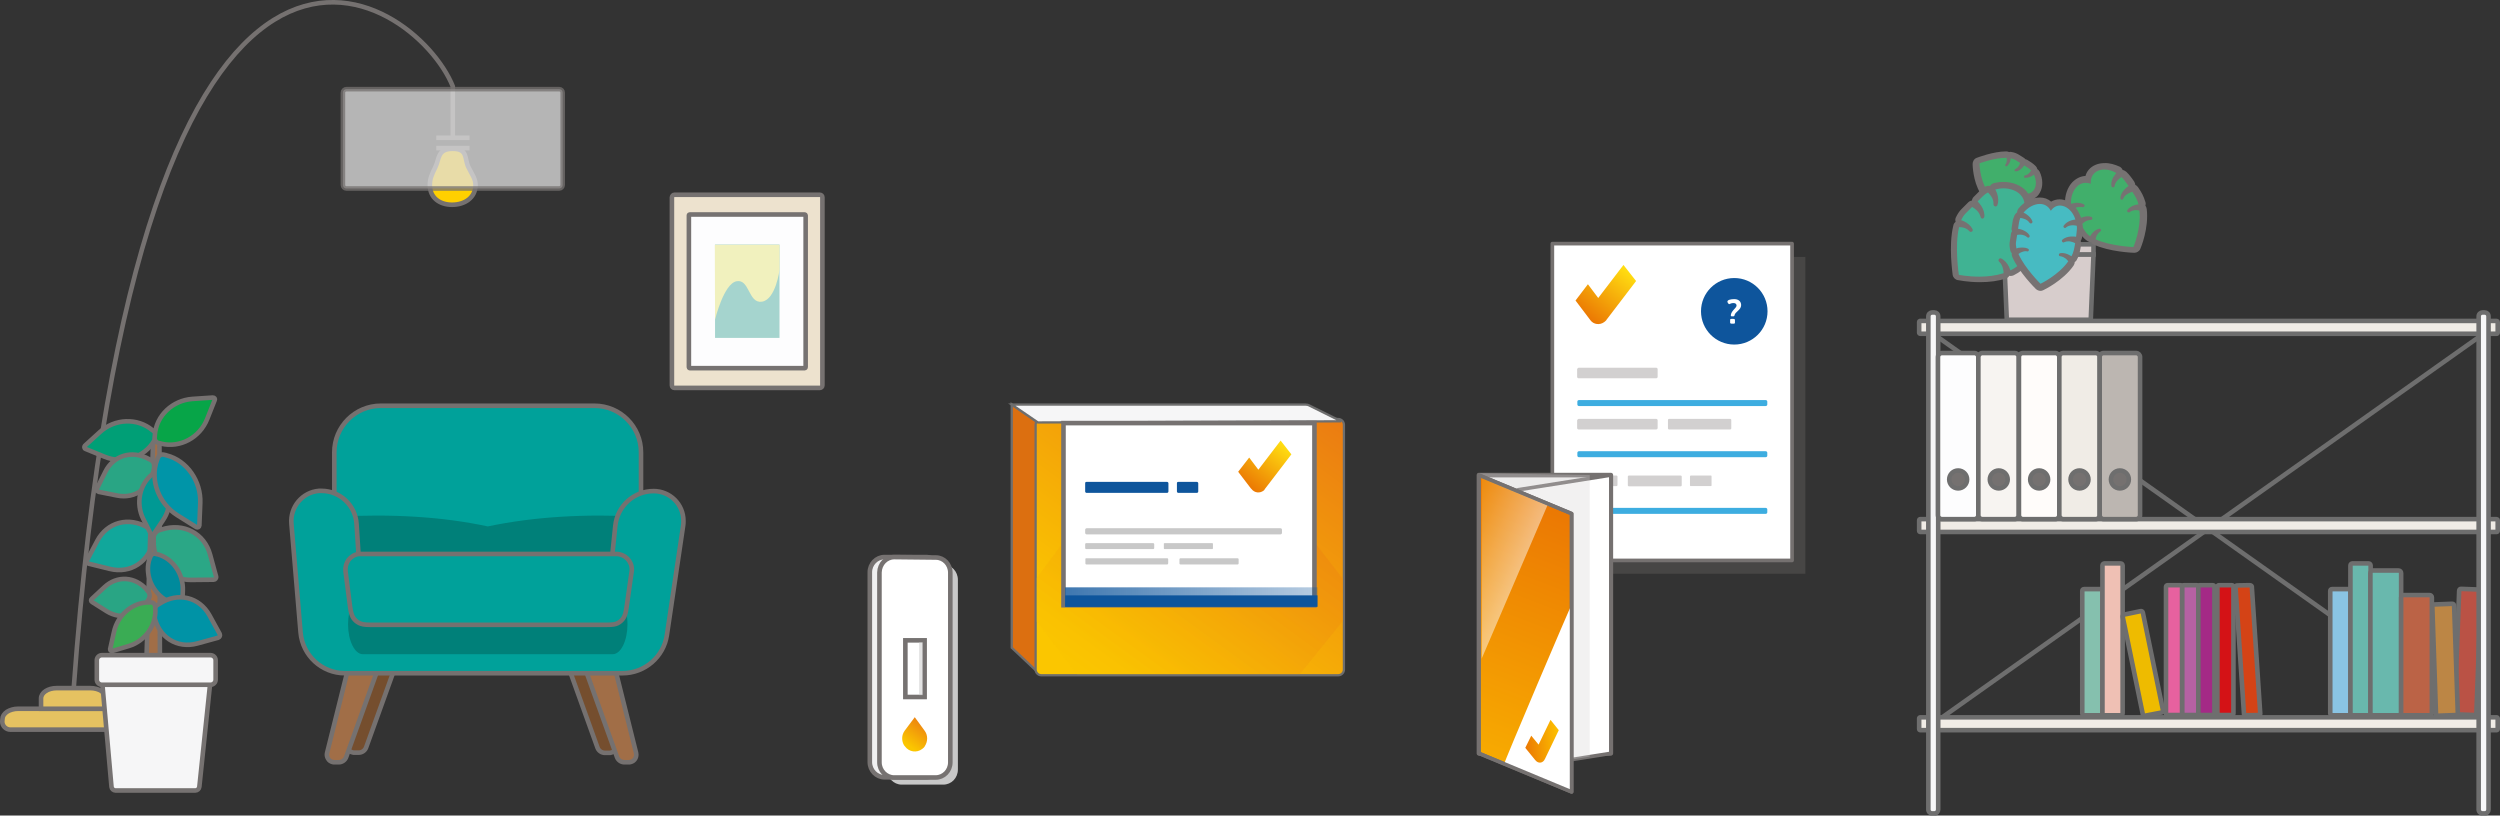 <?xml version="1.0" encoding="utf-8"?>
<!-- Generator: Adobe Illustrator 26.2.1, SVG Export Plug-In . SVG Version: 6.00 Build 0)  -->
<svg version="1.1" id="Ebene_1" xmlns="http://www.w3.org/2000/svg" xmlns:xlink="http://www.w3.org/1999/xlink" x="0px" y="0px"
	 viewBox="0 0 1089.8 355.5" style="enable-background:new 0 0 1089.8 355.5;" xml:space="preserve">
<rect x="0" y="0" width="1089.8" height="355.5" fill="#333333" stroke="none"/>
<style type="text/css">
	.st0{fill:#EDE2CE;stroke:#767271;stroke-width:2;stroke-miterlimit:10;}
	.st1{fill:#FDFDFE;stroke:#767271;stroke-width:2;stroke-miterlimit:10;}
	.st2{fill:#A5D4CE;}
	.st3{fill:#F1F1BE;}
	.st4{fill:#FFD000;stroke:#757170;stroke-width:2;stroke-miterlimit:10;}
	.st5{fill:none;stroke:#757170;stroke-width:2;stroke-miterlimit:10;}
	.st6{opacity:0.75;fill:#E0E0E0;stroke:#757170;stroke-width:2;stroke-miterlimit:10;}
	.st7{fill:#E5C261;stroke:#757170;stroke-width:2;stroke-miterlimit:10;}
	.st8{fill:#754E2E;stroke:#757170;stroke-width:2;stroke-miterlimit:10;}
	.st9{fill:#A16E47;stroke:#757170;stroke-width:2;stroke-miterlimit:10;}
	.st10{fill:#00A19A;stroke:#757170;stroke-width:2;stroke-miterlimit:10;}
	.st11{opacity:0.4;fill:#004E4A;enable-background:new    ;}
	.st12{opacity:0.3;fill:#757170;enable-background:new    ;}
	.st13{fill:#FFFFFF;stroke:#757170;stroke-width:1.6;stroke-linecap:round;stroke-linejoin:round;}
	.st14{fill:url(#af_00000057136403379515919220000012466663898841821590_);}
	.st15{fill:#0E559C;}
	.st16{fill:#FFFFFF;}
	.st17{fill:#D2D0D0;}
	.st18{fill:#3DADE0;}
	.st19{fill:#41AF6B;}
	.st20{fill:#767272;}
	.st21{fill:none;}
	.st22{fill:none;stroke:#6E6E6E;stroke-width:2;stroke-miterlimit:10;}
	.st23{fill:#BA5245;stroke:#6E6E6E;stroke-width:2;stroke-miterlimit:10;}
	.st24{fill:#F0ECE6;stroke:#6E6E6E;stroke-width:2;stroke-miterlimit:10;}
	.st25{fill:#F6F6F7;stroke:#6E6E6E;stroke-width:2;stroke-miterlimit:10;}
	.st26{fill:#FDFDFE;stroke:#6E6E6E;stroke-width:2;stroke-miterlimit:10;}
	.st27{fill:#757170;stroke:#6E6E6E;stroke-width:2;stroke-miterlimit:10;}
	.st28{fill:#F7F4F1;stroke:#6E6E6E;stroke-width:2;stroke-miterlimit:10;}
	.st29{fill:#FFFCFA;stroke:#6E6E6E;stroke-width:2;stroke-miterlimit:10;}
	.st30{fill:#BCB6B1;stroke:#6E6E6E;stroke-width:2;stroke-miterlimit:10;}
	.st31{fill:#85C0AE;stroke:#6E6E6E;stroke-width:2;stroke-miterlimit:10;}
	.st32{fill:#EFC0B4;stroke:#6E6E6E;stroke-width:2;stroke-miterlimit:10;}
	.st33{fill:#8AC4E3;stroke:#6E6E6E;stroke-width:2;stroke-miterlimit:10;}
	.st34{fill:#69B8AD;stroke:#6E6E6E;stroke-width:2;stroke-miterlimit:10;}
	.st35{fill:#BB6346;stroke:#6E6E6E;stroke-width:2;stroke-miterlimit:10;}
	.st36{fill:#BC8645;stroke:#6E6E6E;stroke-width:2;stroke-miterlimit:10;}
	.st37{fill:#E7619F;stroke:#6E6E6E;stroke-width:2;stroke-miterlimit:10;}
	.st38{fill:#B661A3;stroke:#6E6E6E;stroke-width:2;stroke-miterlimit:10;}
	.st39{fill:#A42A86;stroke:#6E6E6E;stroke-width:2;stroke-miterlimit:10;}
	.st40{fill:#D41216;stroke:#6E6E6E;stroke-width:2;stroke-miterlimit:10;}
	.st41{fill:#D44316;stroke:#6E6E6E;stroke-width:2;stroke-miterlimit:10;}
	.st42{fill:#EEBB00;stroke:#6E6E6E;stroke-width:2;stroke-miterlimit:10;}
	.st43{fill:#D7CDCC;stroke:#6E6E6E;stroke-width:2;stroke-miterlimit:10;}
	.st44{fill:#40B393;}
	.st45{fill:#47BBC2;}
	.st46{fill:#DC6F10;stroke:#6E6E6E;}
	.st47{fill:url(#av_00000145032641981761812780000005637284723418034063_);stroke:#6E6E6E;stroke-width:2;}
	.st48{clip-path:url(#SVGID_00000072972196053045541130000001265153850602231196_);}
	.st49{opacity:0.5;fill:url(#bc_00000116198246502382357610000008110943860005383063_);enable-background:new    ;}
	.st50{fill:#F6F6F7;stroke:#6E6E6E;}
	.st51{fill:#FFFFFF;stroke:#767271;stroke-width:2;}
	.st52{fill:url(#bj_00000166650908395440614660000011542879153309108120_);}
	.st53{fill:#C8C8C8;}
	.st54{fill:url(#SVGID_00000055664725082201530930000008197581843767745191_);}
	.st55{fill:#F0F0F1;stroke:#767271;stroke-width:2;}
	.st56{fill:url(#c_x60__00000078723886452660057210000007366518977177625234_);}
	.st57{opacity:0.5;fill:#C8C8C8;enable-background:new    ;}
	.st58{fill:#11A79B;stroke:#767271;stroke-width:2;}
	.st59{fill:#A16E47;stroke:#767271;stroke-width:2;}
	.st60{fill:#F6F6F7;stroke:#767271;stroke-width:2;}
	.st61{fill:#009F76;stroke:#767271;stroke-width:2;}
	.st62{fill:#29A584;stroke:#767271;stroke-width:2;}
	.st63{fill:#2BA786;stroke:#767271;stroke-width:2;}
	.st64{fill:#009994;stroke:#767271;stroke-width:2;}
	.st65{fill:#0095A8;stroke:#767271;stroke-width:2;}
	.st66{fill:#008A9C;stroke:#767271;stroke-width:2;}
	.st67{fill:#0093A6;stroke:#767271;stroke-width:2;}
	.st68{fill:#3AAC54;stroke:#767271;stroke-width:2;}
	.st69{fill:#07A548;stroke:#767271;stroke-width:2;}
	.st70{fill:#F6F6F7;stroke:#757170;stroke-width:2;stroke-linecap:round;stroke-linejoin:round;}
	.st71{opacity:0.3;fill:#D2D0D0;enable-background:new    ;}
	
		.st72{fill:url(#ca_00000002358282557007015510000013758812594060059014_);stroke:#757170;stroke-width:1.6;stroke-linecap:round;stroke-linejoin:round;}
	.st73{opacity:0.5;fill:url(#cd_00000057844437245024187820000000165362750529901701_);enable-background:new    ;}
	.st74{fill:none;stroke:#757170;stroke-width:1.6;stroke-linecap:round;stroke-linejoin:round;}
	.st75{fill:url(#cg_00000072256195333061613920000014057789149757729198_);}
</style>
<g>
	<g id="a">
		<g>
			<path class="st0" d="M294,84.9h63.4c0.6,0,1.1,0.5,1.1,1.1v82c0,0.6-0.5,1.1-1.1,1.1H294c-0.6,0-1.1-0.5-1.1-1.1V86
				C293,85.4,293.4,84.9,294,84.9z"/>
			<path class="st1" d="M300.7,93.5h50.1c0.2,0,0.4,0.2,0.4,0.4v66.2c0,0.2-0.2,0.4-0.4,0.4h-50.1c-0.2,0-0.4-0.2-0.4-0.4V93.9
				C300.3,93.6,300.5,93.5,300.7,93.5z"/>
			<polygon class="st2" points="339.8,147.3 311.7,147.3 311.7,130.9 311.7,106.6 339.8,106.6 			"/>
			<path class="st3" d="M311.7,139.3c0,0,3.8-15.7,9.4-16.7c5.7-1.1,5.1,9.9,11.1,8.9s7.6-13.8,7.6-13.8v-11h-28.2L311.7,139.3
				L311.7,139.3z"/>
		</g>
		<g id="b" transform="translate(109, 96.664)">
			<g id="c" transform="translate(57.387, 0.097)">
				<path id="d" class="st4" d="M40.9-16.1c0-2.7-1.4-4.4-3.1-7.8c-1.8-3.6-0.1-8-6.8-8s-5.8,4.3-7.6,8c-1.7,3.4-2.4,5.2-2.4,7.8
					c0,5.5,4.2,8.6,9.7,8.6S40.9-10.6,40.9-16.1L40.9-16.1z"/>
				<path id="e" class="st5" d="M23.8-32.2h14.5"/>
				<path id="f" class="st5" d="M23.8-36.7h14.5"/>
				<path id="g" class="st5" d="M-134.3,203.8C-105.9-183.9,15-99.2,31-59.1v22"/>
				<path id="h" class="st6" d="M-15.4-57.9h92.8c0.8,0,1.5,0.7,1.5,1.5v40.3c0,0.8-0.7,1.5-1.5,1.5h-92.8c-0.8,0-1.5-0.7-1.5-1.5
					v-40.3C-16.9-57.2-16.2-57.9-15.4-57.9z"/>
				<path id="i" class="st7" d="M-165.4,217.8c0,1.9,1.6,3.5,3.5,3.5h55.2c1.9,0,3.5-1.6,3.5-3.5v-1.1c0-1.2-0.7-2.4-2-3.2
					c-1.3-0.9-3-1.3-4.8-1.3h-48.5c-1.8,0-3.5,0.5-4.8,1.3c-1.3,0.9-2,2-2,3.2L-165.4,217.8L-165.4,217.8L-165.4,217.8z"/>
				<path id="j" class="st7" d="M-120.2,212.2v-4.5c0-2.5-3-4.5-6.8-4.5h-14.7c-3.8,0-6.8,2-6.8,4.5v4.5H-120.2L-120.2,212.2z"/>
			</g>
			<g id="k" transform="translate(0.128, 95.811)">
				<g id="l" transform="translate(13.954, 75.515)">
					<path id="m" class="st8" d="M49.7,21.3l-12.4-1.7L28.2,56c-0.4,1.8,0.6,3.6,2.4,4c0.3,0.1,0.5,0.1,0.8,0.1h1.9
						c1.4,0,2.7-0.9,3.2-2.2L49.7,21.3z"/>
					<path id="n" class="st9" d="M41,25.4l-12.4-1.7l-9.1,36.5c-0.2,0.8-0.1,1.7,0.4,2.5c0.4,0.8,1.2,1.3,2,1.5
						c0.3,0.1,0.5,0.1,0.8,0.1h1.9c1.4,0,2.7-0.9,3.2-2.2L41,25.4L41,25.4z"/>
					<path id="o" class="st8" d="M124.2,21.3l12.4-1.7l9.1,36.5c0.4,1.8-0.6,3.6-2.4,4c-0.3,0.1-0.5,0.1-0.8,0.1h-1.9
						c-1.4,0-2.7-0.9-3.2-2.2L124.2,21.3z"/>
					<path id="p" class="st9" d="M132.7,25.4l12.4-1.7l9.1,36.5c0.4,1.8-0.6,3.6-2.4,4c-0.3,0.1-0.5,0.1-0.8,0.1h-1.9
						c-1.4,0-2.7-0.9-3.2-2.2L132.7,25.4L132.7,25.4z"/>
				</g>
				<path id="q" class="st10" d="M56.9-15.6H150c11.2,0,20.3,9.1,20.3,20.3v33.9c0,11.2-9.1,20.3-20.3,20.3H56.9
					c-11.2,0-20.3-9.1-20.3-20.3V4.7C36.6-6.5,45.7-15.6,56.9-15.6z"/>
				<path id="r" class="st11" d="M36.6,32.8c25.1-1.4,47.4,0,66.9,4.2c20-4.2,42.3-5.6,66.9-4.2v26H36.6V32.8z"/>
				<path id="s" class="st10" d="M69.2,71.8h66.5c7.1,0,9.7-0.7,12.3-2c2.6-1.3,4.8-3.2,6.3-5.7c1.6-2.5,2.5-5,3.2-12l1.6-15.4
					c0.9-8.6,8.1-15.1,16.7-15.1c7.2,0,13,5.8,13,13c0,0.7,0,1.3-0.1,1.9l-7.1,47.8c-1.4,9.6-9.7,16.7-19.4,16.7h-121
					c-10,0-18.4-7.7-19.3-17.7l-4-47.5c-0.6-7.3,4.8-13.7,12-14.3c0.4,0,0.8,0,1.1,0c8.1,0,14.8,6.3,15.3,14.4l1,15.4
					c0.5,7.2,1.3,9.8,2.9,12.4c1.5,2.6,3.7,4.6,6.4,6C59.4,71.1,62,71.8,69.2,71.8L69.2,71.8z"/>
				<path id="t" class="st11" d="M158,66.7c3.5,0,6.4,5.8,6.4,13c0,3.4-0.7,6.8-1.9,9.2c-1.2,2.4-2.8,3.8-4.5,3.8h-109
					c-1.7,0-3.3-1.4-4.5-3.8c-1.2-2.4-1.9-5.7-1.9-9.2s0.7-6.8,1.9-9.2c1.2-2.4,2.8-3.8,4.5-3.8L158,66.7L158,66.7z"/>
				<path id="u" class="st10" d="M48.1,49h111.4c3.7,0,6.8,3,6.8,6.8c0,0.3,0,0.6-0.1,1L164,72.3c-0.4,2.8-0.8,3.7-1.4,4.7
					c-0.6,0.9-1.5,1.7-2.5,2.2c-1,0.5-2.1,0.7-4.8,0.7h-103c-2.8,0-3.8-0.3-4.9-0.8c-1-0.5-1.9-1.3-2.5-2.2c-0.6-1-1-2-1.4-4.7
					l-2-15.6c-0.2-1.8,0.3-3.6,1.3-5c1.1-1.4,2.7-2.4,4.5-2.6C47.5,49,47.8,49,48.1,49L48.1,49z"/>
			</g>
		</g>
		<g id="v">
			<g id="aa_00000174579034113793697130000000160272262297765549_">
				
					<rect id="ab_00000169523020682043535350000000465453506661593767_" x="682.5" y="112" class="st12" width="104.5" height="138.1"/>
				<g id="ac_00000110433650996307079030000018232220950333826238_">
					
						<rect id="ad_00000047042987871977290400000010114979188980632229_" x="676.7" y="106.2" class="st13" width="104.5" height="138.1"/>
					
						<linearGradient id="af_00000103229585558519338680000001784930496521868707_" gradientUnits="userSpaceOnUse" x1="691.195" y1="1013.404" x2="708.019" y2="1034.523" gradientTransform="matrix(1 0 0 -1 0 1151.281)">
						<stop  offset="0" style="stop-color:#EB7803"/>
						<stop  offset="1" style="stop-color:#FFDD11"/>
					</linearGradient>
					
						<path id="af_00000160908743972319749860000006534661774742353588_" style="fill:url(#af_00000103229585558519338680000001784930496521868707_);" d="
						M707.7,115.5l-11,14.4l-4.5-6l-5.4,7.1l6.2,8.2l0.3,0.4c1.4,1.9,4.1,2.2,6,0.8c0.2-0.1,0.3-0.3,0.5-0.4l0,0c0,0,0-0.1,0.1-0.1
						c0.1-0.1,0.2-0.2,0.3-0.3l0.1-0.2l12.9-16.9L707.7,115.5L707.7,115.5z"/>
				</g>
				<g id="ag_00000047740505462837262000000001814627839692480179_">
					<circle class="st15" cx="756" cy="135.7" r="14.5"/>
					<path class="st16" d="M759,133c0,2.2-2.7,2.9-2.9,4.5c-0.1,0.3-0.2,0.4-0.7,0.4h-0.3c-0.5,0-0.6-0.1-0.6-0.4
						c0-0.8,0.5-1.6,1.1-2.3c0.7-0.8,1.4-1.4,1.4-2c0-0.7-0.5-1.1-1.4-1.1c-1,0-1.6,0.5-1.8,0.5c-0.3,0-0.8-0.8-0.8-1.1
						c0-0.8,1.6-1.1,2.8-1.1C757.8,130.3,759,131.4,759,133L759,133z M756.3,139.4v1.3c0,0.3-0.2,0.4-0.8,0.4H755
						c-0.6,0-0.8-0.2-0.8-0.4v-1.3c0-0.3,0.2-0.4,0.8-0.4h0.4C756,139,756.3,139.2,756.3,139.4z"/>
				</g>
				<g id="ah_00000016072471400777129190000006376343975111812761_">
					<g id="ai_00000109722330456632479460000006313821848022466435_">
						<g id="aj_00000158720393492672104670000017013215691539600260_">
							<path class="st17" d="M688,207.3h16.7c0.2,0,0.4,0.2,0.4,0.4v3.8c0,0.2-0.2,0.4-0.4,0.4H688c-0.2,0-0.4-0.2-0.4-0.4v-3.8
								C687.6,207.5,687.8,207.3,688,207.3z"/>
						</g>
						<g id="ak_00000016797918467581912820000016749443218965656474_">
							<path class="st17" d="M737,207.3h8.8c0.2,0,0.3,0.1,0.3,0.3v4c0,0.2-0.1,0.3-0.3,0.3H737c-0.2,0-0.3-0.1-0.3-0.3v-4
								C736.7,207.5,736.9,207.3,737,207.3z"/>
						</g>
						<g id="al_00000178182403000733763220000001872160268690278055_">
							<path class="st18" d="M688.3,221.4h81.4c0.4,0,0.7,0.3,0.7,0.7v1.2c0,0.4-0.3,0.7-0.7,0.7h-81.4c-0.4,0-0.7-0.3-0.7-0.7v-1.2
								C687.6,221.7,687.9,221.4,688.3,221.4z"/>
						</g>
						<g id="am_00000013910638397171856330000011514587358410384271_">
							<path class="st17" d="M710.1,207.3h22.5c0.3,0,0.5,0.2,0.5,0.5v3.7c0,0.3-0.2,0.5-0.5,0.5h-22.5c-0.3,0-0.5-0.2-0.5-0.5v-3.7
								C709.6,207.5,709.8,207.3,710.1,207.3z"/>
						</g>
					</g>
					<g id="an_00000050647496838868009880000014341289697874515898_">
						<g id="ao_00000158747490955364210130000012858076202940239283_">
							<path class="st17" d="M688.2,182.6H722c0.3,0,0.6,0.3,0.6,0.6v3.4c0,0.3-0.3,0.6-0.6,0.6h-33.9c-0.3,0-0.6-0.3-0.6-0.6v-3.4
								C687.6,182.9,687.9,182.6,688.2,182.6z"/>
						</g>
						<g id="ap_00000034079109422868420360000011006262531578806669_">
							<path class="st18" d="M688.3,196.7h81.4c0.4,0,0.7,0.3,0.7,0.7v1.2c0,0.4-0.3,0.7-0.7,0.7h-81.4c-0.4,0-0.7-0.3-0.7-0.7v-1.2
								C687.6,197,687.9,196.7,688.3,196.7z"/>
						</g>
						<g id="aq_00000016051301014624893440000004634580721178233509_">
							<path class="st17" d="M727.6,182.6h26.6c0.3,0,0.5,0.2,0.5,0.5v3.6c0,0.3-0.2,0.5-0.5,0.5h-26.6c-0.3,0-0.5-0.2-0.5-0.5v-3.6
								C727.1,182.8,727.3,182.6,727.6,182.6z"/>
						</g>
					</g>
					<g id="ar_00000002384554547926918440000013333731299573357744_">
						<g id="as_00000165945879473098157910000016229675611773396908_">
							<path class="st17" d="M688.2,160.3H722c0.3,0,0.6,0.3,0.6,0.6v3.4c0,0.3-0.3,0.6-0.6,0.6h-33.9c-0.3,0-0.6-0.3-0.6-0.6v-3.4
								C687.6,160.6,687.9,160.3,688.2,160.3z"/>
						</g>
						<g id="at_00000067232220007370342170000014921824567099486348_">
							<path class="st18" d="M688.3,174.4h81.4c0.4,0,0.7,0.3,0.7,0.7v1.2c0,0.4-0.3,0.7-0.7,0.7h-81.4c-0.4,0-0.7-0.3-0.7-0.7V175
								C687.6,174.7,687.9,174.4,688.3,174.4z"/>
						</g>
					</g>
				</g>
			</g>
		</g>
		<g>
			<g>
				<path class="st19" d="M878.4,92.1c-0.4,0-0.8,0-1.2-0.1c-0.4-0.1-0.8-0.3-1-0.6c0,0-0.1-0.1-0.1-0.1c-0.2,0.2-0.5,0.2-0.8,0.2
					c-0.2,0-0.3,0-0.5-0.1c-0.7-0.2-1.2-0.5-1.7-0.8c-0.5-0.3-1.1-0.6-1.7-1c-0.3-0.2-0.6-0.5-0.7-0.9c0,0,0-0.1,0-0.1
					c-0.1,0-0.3,0.1-0.4,0.1c-0.3,0-0.5-0.1-0.8-0.2c-0.9-0.6-1.6-1.1-2.1-1.5c-0.6-0.5-1.2-1-1.7-1.7c-0.3-0.3-0.4-0.7-0.3-1.1
					c-0.4-0.1-0.7-0.3-1-0.7c-3-5.1-3.2-11.9-3.2-12.1c0-0.6,0.4-1.1,0.9-1.4c0.3-0.1,6.9-2.7,12.2-2.7h0.4c0.4,0,0.8,0.2,1,0.5l0,0
					c0.2-0.2,0.5-0.3,0.8-0.3c0.1,0,0.2,0,0.3,0c0.9,0.2,1.7,0.5,2.4,0.9l2.1,1.3c0.3,0.2,0.6,0.6,0.6,0.9c0.1,0,0.2,0,0.4,0
					c0.3,0,0.5,0.1,0.8,0.2l1.7,1.1c0.5,0.3,1,0.8,1.5,1.3c0.3,0.3,0.4,0.8,0.4,1.3h0.1c0.4,0.1,0.8,0.4,1,0.8
					c1.3,2.6,1.4,5.7,0.2,7.8c-0.6,1.1-1.5,1.9-2.7,2.3c0.3,1.2,0.1,2.3-0.5,3.4C883.7,90.9,881.2,92.2,878.4,92.1L878.4,92.1z"/>
				<path class="st20" d="M874.4,68.8c0.1,0,0.2,0,0.3,0c0.1,0.3,0.1,0.5,0.1,0.8c0,0.7-0.1,1.5-0.6,2.1l0,0
					c-0.2,0.2-0.1,0.6,0.1,0.7c0.1,0.1,0.2,0.1,0.3,0.1s0.2,0,0.3-0.1c0.8-0.7,1.3-1.6,1.5-2.6c0.1-0.3,0.1-0.5,0.1-0.8
					c0.7,0.1,1.4,0.4,2,0.7l2.1,1.3c-0.1,0.4-0.3,0.9-0.5,1.2c-0.4,0.7-0.9,1.2-1.6,1.5h0c-0.2,0.1-0.4,0.4-0.3,0.7
					c0.1,0.2,0.3,0.3,0.5,0.3c0,0,0,0,0.1,0c1-0.1,2-0.7,2.6-1.4c0.4-0.4,0.7-0.7,1-1.2l1.7,1.1c0.5,0.3,0.9,0.7,1.3,1.1
					c-0.2,0.4-0.5,0.7-0.8,1.1c-0.5,0.5-1.2,1-1.9,1.1h0c-0.3,0.1-0.4,0.3-0.4,0.6c0,0.2,0.2,0.4,0.4,0.4c0.1,0,0.3,0,0.4,0
					c0.9,0,1.8-0.3,2.5-0.7c0.4-0.2,0.7-0.4,1-0.7c1.8,3.5,0.9,8.2-3.2,8.4c2,3.3-0.9,6.3-5,6.3c-0.3,0-0.7,0-1-0.1
					c0.1-0.5,0.2-1,0.3-1.5c0.1-1,0-2.1-0.6-3c-0.1-0.1-0.2-0.2-0.4-0.2c-0.1,0-0.1,0-0.1,0c-0.3,0.1-0.4,0.4-0.3,0.6l0,0
					c0.2,0.7,0.1,1.5-0.2,2.2c-0.2,0.5-0.4,0.9-0.7,1.3c-0.5-0.2-1-0.4-1.5-0.7c-0.5-0.3-1.1-0.6-1.7-1c0.3-0.5,0.6-1,0.8-1.6
					c0.3-0.9,0.5-2,0.2-3c-0.1-0.2-0.2-0.3-0.5-0.3h0c-0.3,0-0.5,0.2-0.5,0.5l0,0c0,0.8-0.3,1.5-0.7,2.1c-0.3,0.4-0.7,0.9-1.1,1.2
					c-0.8-0.5-1.5-1-2-1.4c-0.6-0.4-1-1-1.5-1.5c0.3-0.2,0.5-0.3,0.8-0.5c0.8-0.6,1.5-1.5,1.7-2.5c0.1-0.2,0-0.4-0.2-0.6
					c-0.1,0-0.2-0.1-0.2-0.1c-0.2,0-0.3,0.1-0.4,0.2l0,0c-0.4,0.7-1,1.1-1.7,1.4c-0.3,0.1-0.7,0.2-1,0.3c-2.9-4.9-3-11.4-3-11.4
					S869.3,68.8,874.4,68.8 M874.5,66L874.5,66c-5.6,0-12.5,2.7-12.8,2.8c-1.1,0.4-1.8,1.5-1.8,2.7c0,0.3,0.1,7.4,3.4,12.8
					c0.2,0.4,0.5,0.7,0.8,0.9c0.1,0.4,0.3,0.8,0.6,1.1c0.6,0.8,1.3,1.4,1.9,2c0.5,0.4,1.3,0.9,2.2,1.5c0.3,0.2,0.7,0.3,1.1,0.4
					c0.2,0.3,0.5,0.6,0.8,0.8c0.7,0.4,1.3,0.8,1.8,1c0.6,0.3,1.2,0.6,1.9,0.9c0.3,0.1,0.7,0.2,1,0.2c0.1,0,0.3,0,0.4,0
					c0.4,0.3,0.8,0.5,1.3,0.5c0.4,0.1,0.9,0.1,1.3,0.1c3.4,0,6.3-1.5,7.7-4c0.6-1,0.8-2.2,0.8-3.3c1-0.6,1.8-1.4,2.3-2.4
					c1.5-2.5,1.4-6.1-0.1-9.2c-0.2-0.4-0.6-0.8-1-1.1c-0.1-0.5-0.3-0.9-0.7-1.3c-0.6-0.6-1.2-1.1-1.8-1.5l-1.7-1.1
					c-0.3-0.2-0.6-0.3-1-0.4c-0.2-0.3-0.5-0.5-0.8-0.7l-2.1-1.3c-0.8-0.5-1.8-0.9-2.9-1.1c-0.2,0-0.4-0.1-0.6-0.1
					c-0.2,0-0.4,0-0.7,0.1c-0.4-0.2-0.7-0.3-1.2-0.3C874.8,66,874.6,66,874.5,66L874.5,66L874.5,66z"/>
			</g>
			<path class="st21" d="M904.1,105.4c-1.1-5.2-13.5-7.4-13.7-18.4c-0.1-11,10.3-11.6,14.8-10.8c3.7,0.6,11.9,3.7,10.1,11.1"/>
			<path class="st21" d="M893.9,105.4c0,0,15-25.1,0.8-24.9C880.5,80.6,880,91.2,880,91.2"/>
			<line class="st22" x1="842.7" y1="145.5" x2="1082.6" y2="315.5"/>
			<path class="st23" d="M1072.9,256.7l7.8,0.3c0.5,0,0.8,0.4,0.8,0.9l-2,53c0,0.5-0.4,0.8-0.9,0.8l-7.8-0.3c-0.5,0-0.8-0.4-0.8-0.9
				l2-53C1072,257,1072.4,256.6,1072.9,256.7z"/>
			<line class="st22" x1="1082.6" y1="145.5" x2="842.7" y2="315.5"/>
			<path class="st24" d="M1088.8,140.4v4.6c0,0.3-0.2,0.5-0.5,0.5H837.1c-0.3,0-0.5-0.2-0.5-0.5v-4.6c0-0.3,0.2-0.5,0.5-0.5h251.2
				C1088.5,139.9,1088.8,140.1,1088.8,140.4z"/>
			<path class="st24" d="M1088.8,226.8v4.6c0,0.3-0.2,0.5-0.5,0.5H837.1c-0.3,0-0.5-0.2-0.5-0.5v-4.6c0-0.3,0.2-0.5,0.5-0.5h251.2
				C1088.5,226.3,1088.8,226.5,1088.8,226.8z"/>
			<path class="st24" d="M1088.8,313.2v4.6c0,0.3-0.2,0.5-0.5,0.5H837.1c-0.3,0-0.5-0.2-0.5-0.5v-4.6c0-0.3,0.2-0.5,0.5-0.5h251.2
				C1088.6,312.7,1088.8,312.9,1088.8,313.2z"/>
			<path class="st25" d="M842.3,136.2h0.9c0.9,0,1.7,0.7,1.7,1.7v215c0,0.9-0.7,1.7-1.7,1.7h-0.9c-0.9,0-1.7-0.7-1.7-1.7v-215
				C840.6,136.9,841.4,136.2,842.3,136.2z"/>
			<path class="st25" d="M1082.2,136.2h0.9c0.9,0,1.7,0.7,1.7,1.7v215c0,0.9-0.7,1.7-1.7,1.7h-0.9c-0.9,0-1.7-0.7-1.7-1.7v-215
				C1080.5,136.9,1081.3,136.2,1082.2,136.2z"/>
			<g>
				<path class="st26" d="M846.5,153.9h14.2c0.9,0,1.7,0.8,1.7,1.7v69c0,0.9-0.8,1.7-1.7,1.7h-14.2c-0.9,0-1.7-0.8-1.7-1.7v-69
					C844.8,154.7,845.6,153.9,846.5,153.9z"/>
				<circle class="st27" cx="853.6" cy="209" r="3.9"/>
			</g>
			<g>
				<path class="st28" d="M864.1,153.9h14.2c0.9,0,1.7,0.8,1.7,1.7v69c0,0.9-0.8,1.7-1.7,1.7h-14.2c-0.9,0-1.7-0.8-1.7-1.7v-69
					C862.5,154.7,863.2,153.9,864.1,153.9z"/>
				<circle class="st27" cx="871.3" cy="209" r="3.9"/>
			</g>
			<g>
				<path class="st29" d="M881.8,153.9H896c0.9,0,1.7,0.8,1.7,1.7v69c0,0.9-0.8,1.7-1.7,1.7h-14.2c-0.9,0-1.7-0.8-1.7-1.7v-69
					C880.1,154.7,880.8,153.9,881.8,153.9z"/>
				<circle class="st27" cx="888.9" cy="209" r="3.9"/>
			</g>
			<g>
				<path class="st24" d="M899.4,153.9h14.2c0.9,0,1.7,0.8,1.7,1.7v69c0,0.9-0.8,1.7-1.7,1.7h-14.2c-0.9,0-1.7-0.8-1.7-1.7v-69
					C897.7,154.7,898.4,153.9,899.4,153.9z"/>
				<circle class="st27" cx="906.5" cy="209" r="3.9"/>
			</g>
			<g>
				<path class="st30" d="M917,153.9h14.2c0.9,0,1.7,0.8,1.7,1.7v69c0,0.9-0.8,1.7-1.7,1.7H917c-0.9,0-1.7-0.8-1.7-1.7v-69
					C915.3,154.7,916,153.9,917,153.9z"/>
				<circle class="st27" cx="924.1" cy="209" r="3.9"/>
			</g>
			<path class="st31" d="M908.5,256.8h7.2c0.4,0,0.8,0.4,0.8,0.8V311c0,0.4-0.4,0.8-0.8,0.8h-7.2c-0.4,0-0.8-0.4-0.8-0.8v-53.4
				C907.7,257.1,908,256.8,908.5,256.8z"/>
			<path class="st32" d="M917.4,245.6h7c0.5,0,0.9,0.4,0.9,0.9v64.4c0,0.5-0.4,0.9-0.9,0.9h-7c-0.5,0-0.9-0.4-0.9-0.9v-64.4
				C916.5,246,916.9,245.6,917.4,245.6z"/>
			<path class="st33" d="M1016.6,256.8h7.2c0.4,0,0.8,0.4,0.8,0.8V311c0,0.4-0.4,0.8-0.8,0.8h-7.2c-0.4,0-0.8-0.4-0.8-0.8v-53.4
				C1015.8,257.1,1016.1,256.8,1016.6,256.8z"/>
			<path class="st34" d="M1025.5,245.6h7c0.5,0,0.9,0.4,0.9,0.9v64.4c0,0.5-0.4,0.9-0.9,0.9h-7c-0.5,0-0.9-0.4-0.9-0.9v-64.4
				C1024.6,246,1025,245.6,1025.5,245.6z"/>
			<path class="st34" d="M1034.4,248.7h11.2c0.6,0,1.1,0.5,1.1,1.1v60.9c0,0.6-0.5,1.1-1.1,1.1h-11.2c-0.6,0-1.1-0.5-1.1-1.1v-60.9
				C1033.4,249.2,1033.8,248.7,1034.4,248.7z"/>
			<path class="st35" d="M1047.7,259.4h11.4c0.5,0,1,0.4,1,1v50.4c0,0.5-0.4,1-1,1h-11.4c-0.5,0-1-0.4-1-1v-50.4
				C1046.7,259.9,1047.1,259.4,1047.7,259.4z"/>
			<path class="st36" d="M1061.1,263.5l7.9-0.3c0.4,0,0.8,0.3,0.8,0.8l1.6,46.9c0,0.4-0.3,0.8-0.8,0.8l-7.9,0.3
				c-0.4,0-0.8-0.3-0.8-0.8l-1.6-46.9C1060.4,263.9,1060.7,263.5,1061.1,263.5z"/>
			<path class="st37" d="M944.9,255.1h5.6c0.4,0,0.7,0.3,0.7,0.7V311c0,0.4-0.3,0.7-0.7,0.7h-5.6c-0.4,0-0.7-0.3-0.7-0.7v-55.2
				C944.2,255.4,944.5,255.1,944.9,255.1z"/>
			<path class="st38" d="M952,255.1h5.6c0.4,0,0.7,0.3,0.7,0.7V311c0,0.4-0.3,0.7-0.7,0.7H952c-0.4,0-0.7-0.3-0.7-0.7v-55.2
				C951.2,255.4,951.6,255.1,952,255.1z"/>
			<path class="st39" d="M959,255.1h5.6c0.4,0,0.7,0.3,0.7,0.7V311c0,0.4-0.3,0.7-0.7,0.7H959c-0.4,0-0.7-0.3-0.7-0.7v-55.2
				C958.3,255.4,958.6,255.1,959,255.1z"/>
			<path class="st40" d="M967.3,255.1h5.6c0.4,0,0.7,0.3,0.7,0.7V311c0,0.4-0.3,0.7-0.7,0.7h-5.6c-0.4,0-0.7-0.3-0.7-0.7v-55.2
				C966.6,255.4,966.9,255.1,967.3,255.1z"/>
			<path class="st41" d="M984.3,311.7l-5,0.1c-0.6,0-1-0.2-1.1-0.5l-3.7-55.6c0-0.3,0.4-0.5,1-0.5l5-0.1c0.6,0,1,0.2,1.1,0.5
				l3.7,55.6C985.3,311.5,984.9,311.7,984.3,311.7z"/>
			<path class="st42" d="M926,267.9l7.2-1.5c0.4-0.1,0.8,0.2,0.9,0.6l8.8,42.7c0.1,0.4-0.2,0.8-0.6,0.9L935,312
				c-0.4,0.1-0.8-0.2-0.9-0.6l-8.8-42.7C925.3,268.4,925.6,268,926,267.9z"/>
			<polygon class="st43" points="911.4,139.4 874.8,139.4 873.6,110.9 912.6,110.9 			"/>
			<rect x="873.6" y="106.5" class="st43" width="39" height="4.4"/>
			<g>
				<path class="st44" d="M862.9,121.7c-5.2,0-9.2-0.8-9.3-0.9c-0.6-0.1-1-0.6-1.1-1.2c-0.1-0.5-1.9-12.5,0.2-21
					c0.2-0.6,0.7-1.1,1.4-1.1c0,0,0,0,0.1,0c0.5,0,0.9,0.1,1.4,0.1c-0.3-0.1-0.6-0.2-0.9-0.4c-0.4-0.1-0.7-0.4-0.8-0.8
					c-0.2-0.4-0.1-0.8,0-1.1c0.6-1.3,1.3-2.5,2.2-3.3l2.9-2.9c0.3-0.3,0.6-0.4,1-0.4c0.2,0,0.5,0.1,0.7,0.2c0.7,0.4,1.4,0.9,2,1.4
					c-0.4-0.6-0.8-1.1-1.3-1.6c-0.5-0.6-0.5-1.4,0-2l2.3-2.3c0.7-0.7,1.5-1.3,2.5-1.9c0.2-0.1,0.5-0.2,0.7-0.2c0.4,0,0.7,0.1,1,0.4
					c0.6,0.6,1.1,1.2,1.5,1.8c-0.2-0.4-0.4-0.9-0.6-1.4c-0.2-0.4-0.2-0.8,0-1.2c0.2-0.4,0.5-0.7,0.9-0.8c1.2-0.3,2.5-0.5,3.7-0.5
					c3.6,0,6.9,1.3,8.8,3.6c1.1,1.3,1.7,2.9,1.8,4.7c0.3,0,0.6-0.1,0.9-0.1c2.3,0,4.4,1.1,5.8,3.1c2,2.9,2.4,7.1,1,11.2
					c-0.1,0.4-0.4,0.7-0.8,0.9c-0.2,0.1-0.3,0.1-0.5,0.1c-0.2,0-0.5-0.1-0.7-0.2c-0.6-0.3-1.2-0.6-1.8-0.8c0.7,0.5,1.4,1.1,2,1.8
					c0.4,0.5,0.5,1.2,0.1,1.7c-0.6,0.9-1.2,1.7-1.8,2.3c-0.6,0.6-1.4,1.5-2.3,2.4c-0.3,0.3-0.6,0.4-1,0.4l0,0c-0.4,0-0.7-0.2-1-0.4
					c-0.6-0.6-1.2-1.1-1.8-1.5c0.6,0.7,1.2,1.6,1.6,2.4c0.3,0.6,0.2,1.2-0.3,1.6c-1.3,1.3-2.3,2.2-3.1,2.8c-0.9,0.7-2,1.4-3.3,2
					c-0.2,0.1-0.4,0.1-0.6,0.1c-0.2,0-0.4,0-0.5-0.1c-0.4-0.2-0.7-0.5-0.8-0.9c-0.1-0.4-0.3-0.7-0.4-1.1c0.1,0.6,0.1,1.2,0.1,1.9
					c0,0.6-0.4,1.2-1,1.4C870.6,121.2,867,121.7,862.9,121.7L862.9,121.7z"/>
				<path class="st20" d="M873.3,82.1c5.2,0,10.1,3.1,9.1,8.7c0.9-0.3,1.7-0.4,2.4-0.4c5,0,7.7,6.2,5.5,12.4c-0.7-0.4-1.5-0.7-2.3-1
					c-0.9-0.3-1.8-0.5-2.8-0.5c-0.7,0-1.5,0.1-2.2,0.4c-0.3,0.1-0.6,0.4-0.6,0.8c0,0.4,0.4,0.8,0.8,0.8h0.1c0.1,0,0.2,0,0.3,0
					c1.1,0,2.2,0.4,3.2,1.1c0.7,0.4,1.3,1,1.9,1.7c-0.5,0.7-1,1.5-1.6,2.2c-0.6,0.6-1.4,1.5-2.3,2.4c-0.7-0.7-1.4-1.3-2.3-1.8
					c-1.2-0.8-2.8-1.4-4.3-1.4c-0.2,0-0.4,0-0.5,0c-0.4,0-0.7,0.3-0.7,0.7c-0.1,0.4,0.2,0.9,0.7,1h0c1.2,0.2,2.3,1,3.1,1.9
					c0.6,0.7,1.1,1.4,1.5,2.2c-1.1,1.1-2.1,2.1-2.9,2.7c-0.9,0.7-2,1.4-3,1.9c-0.2-0.5-0.4-1-0.6-1.5c-0.7-1.5-1.8-2.9-3.4-3.7
					c-0.1-0.1-0.2-0.1-0.4-0.1c-0.2,0-0.4,0.1-0.6,0.3c-0.3,0.3-0.3,0.9,0.1,1.2l0,0c0.9,0.8,1.4,2,1.7,3.2c0.1,0.6,0.2,1.2,0.2,1.8
					c-3.5,1.1-7.2,1.5-10.5,1.5c-5.1,0-9-0.8-9-0.8S852,107.4,854,99c0.4,0,0.9,0.1,1.3,0.1c1.2,0.2,2.4,0.7,3.2,1.7l0,0
					c0.2,0.2,0.4,0.3,0.6,0.3c0.2,0,0.4-0.1,0.6-0.2c0.3-0.2,0.3-0.7,0.2-1c-0.8-1.5-2.2-2.7-3.7-3.4c-0.4-0.2-0.8-0.4-1.3-0.5
					c0.5-1.1,1.1-2.1,1.9-2.9l2.9-2.9c0.6,0.4,1.3,0.8,1.8,1.3c0.9,0.8,1.6,1.9,1.9,3.1v0c0.1,0.4,0.4,0.7,0.8,0.7
					c0.1,0,0.1,0,0.1,0c0.4-0.1,0.6-0.4,0.7-0.7c0.2-1.7-0.4-3.4-1.3-4.8c-0.5-0.7-1-1.4-1.6-2l2.3-2.3c0.7-0.7,1.4-1.2,2.2-1.6
					c0.5,0.5,1,1.1,1.4,1.7c0.7,1,1.1,2.2,1,3.5v0c0,0.4,0.3,0.8,0.8,0.9h0.1c0.4,0,0.7-0.2,0.8-0.6c0.6-1.6,0.4-3.4-0.1-5
					c-0.2-0.6-0.5-1.2-0.8-1.8C871,82.3,872.2,82.1,873.3,82.1 M873.3,79.3c-1.4,0-2.8,0.2-4.1,0.5c-0.7,0.2-1.4,0.7-1.7,1.3
					c-0.2-0.1-0.5-0.1-0.7-0.1c-0.5,0-1,0.1-1.4,0.4c-1.1,0.6-2,1.3-2.7,2.1l-2.3,2.3c-0.5,0.5-0.7,1-0.8,1.6
					c-0.6,0.1-1.2,0.4-1.6,0.8l-2.9,2.9c-1,1-1.8,2.2-2.5,3.7c-0.3,0.6-0.3,1.3-0.1,1.9c-0.5,0.4-0.9,0.9-1,1.6
					c-2.2,8.8-0.3,21-0.3,21.5c0.2,1.2,1.1,2.1,2.2,2.3c0.2,0,4.3,0.9,9.6,0.9c4.3,0,8.1-0.5,11.4-1.6c0.6-0.2,1.2-0.6,1.5-1.2
					c0.2,0.1,0.4,0.1,0.6,0.1c0.4,0,0.9-0.1,1.3-0.3c1.4-0.7,2.5-1.4,3.5-2.2c0.8-0.7,1.8-1.6,3.2-2.9c0.5-0.5,0.8-1.1,0.8-1.7
					c0.7-0.1,1.3-0.4,1.7-0.9c0.9-0.9,1.7-1.8,2.3-2.5c0.7-0.7,1.3-1.5,1.9-2.5c0.4-0.6,0.6-1.4,0.4-2.1c0.7-0.3,1.2-0.9,1.5-1.6
					c1.6-4.5,1.1-9.2-1.2-12.5c-1.6-2.3-4-3.6-6.6-3.7c-0.3-1.5-1-2.9-2-4.1C881,80.8,877.4,79.3,873.3,79.3L873.3,79.3L873.3,79.3z
					"/>
			</g>
			<g>
				<path class="st19" d="M930.3,108.9c-0.4,0-10.4-0.5-17-3.5c-0.6-0.2-0.9-0.8-0.8-1.4c-0.2,0.1-0.4,0.2-0.6,0.2
					c-0.1,0-0.2,0-0.3,0c-0.3,0-0.6-0.1-0.8-0.3c-1-0.7-1.8-1.5-2.4-2.4l-1.9-2.8c-0.4-0.5-0.3-1.2,0.1-1.7c0-0.1,0.1-0.1,0.1-0.1
					c-0.2,0.1-0.4,0.1-0.6,0.1c-0.5,0-0.9-0.2-1.2-0.6l-1.5-2.2c-0.5-0.7-0.8-1.4-1.2-2.3c-0.2-0.6,0-1.3,0.5-1.6
					c0.1-0.1,0.2-0.1,0.3-0.2c-0.3,0-0.6-0.1-0.8-0.3c-0.4-0.2-0.6-0.6-0.6-1.1c-0.2-3.2,0.9-6.4,2.8-8.4c1.4-1.5,3.2-2.3,5.1-2.3
					c0.2,0,0.5,0,0.7,0c0.1-1.2,0.6-2.4,1.4-3.3c1.3-1.5,3.3-2.3,5.7-2.3c2,0,4,0.6,5.9,1.7c0.4,0.2,0.6,0.6,0.7,1
					c0.1,0.4,0,0.7-0.2,1c0.1-0.1,0.2-0.2,0.4-0.2c0.2-0.1,0.5-0.2,0.7-0.2c0.4,0,0.7,0.1,1,0.4c0.7,0.6,1.2,1.2,1.6,1.8
					c0.4,0.6,1,1.4,1.6,2.2c0.2,0.3,0.3,0.7,0.2,1.1c-0.1,0.4-0.3,0.7-0.6,0.9c0.2-0.1,0.3-0.1,0.5-0.2c0.1,0,0.2-0.1,0.4-0.1
					c0.5,0,0.9,0.2,1.2,0.6c0.8,1.2,1.4,2.2,1.8,2.9c0.5,0.9,0.8,1.9,1.2,3c0.1,0.4,0.1,0.8-0.2,1.2c-0.1,0.2-0.3,0.4-0.5,0.5h0.1
					c0.6,0.1,1.1,0.6,1.1,1.2c1,7.9-2.5,16.3-2.7,16.6C931.4,108.6,930.9,108.9,930.3,108.9L930.3,108.9L930.3,108.9z"/>
				<path class="st20" d="M917.3,73.9c1.7,0,3.5,0.5,5.2,1.5c-0.4,0.5-0.8,1.1-1.2,1.7c-0.7,1.2-1.1,2.6-0.9,4
					c0,0.3,0.3,0.5,0.6,0.6c0,0,0.1,0,0.1,0c0.3,0,0.6-0.2,0.7-0.6v0c0.1-1,0.7-1.9,1.4-2.6c0.5-0.5,1-0.9,1.6-1.3
					c0.5,0.5,1,1,1.5,1.7c0.4,0.6,1,1.4,1.6,2.2c-0.7,0.4-1.3,0.9-1.8,1.5c-0.9,1-1.7,2.3-1.8,3.7c0,0.3,0.1,0.6,0.4,0.7
					c0.1,0,0.2,0.1,0.2,0.1c0.3,0,0.5-0.2,0.6-0.4v0c0.4-1,1.1-1.7,2-2.2c0.6-0.4,1.4-0.7,2-0.9c0.7,1,1.3,2,1.7,2.8
					c0.5,0.9,0.8,1.8,1,2.7c-0.4,0.1-0.8,0.1-1.3,0.2c-1.3,0.4-2.6,1-3.5,2.2c-0.2,0.2-0.2,0.6,0,0.8c0.1,0.2,0.3,0.3,0.5,0.3
					c0.1,0,0.3,0,0.4-0.1h0c0.8-0.6,1.8-0.9,2.8-0.9h0c0.5,0,1,0.1,1.5,0.2c0.9,7.7-2.6,15.9-2.6,15.9s-10.1-0.4-16.5-3.4
					c0.1-0.4,0.2-0.7,0.3-1.1c0.4-1,1-1.8,1.8-2.3h0c0.3-0.2,0.4-0.6,0.2-0.9c-0.1-0.2-0.4-0.3-0.6-0.3c-0.1,0-0.1,0-0.2,0
					c-1.4,0.4-2.5,1.3-3.3,2.4c-0.2,0.3-0.4,0.6-0.6,0.9c-0.8-0.6-1.5-1.2-2-2l-1.9-2.8c0.4-0.5,0.8-0.9,1.3-1.3
					c0.8-0.6,1.8-1,2.8-1h0.1c0.4,0,0.7-0.3,0.7-0.7c0-0.3-0.2-0.6-0.5-0.7c-0.5-0.1-1-0.2-1.5-0.2c-0.9,0-1.8,0.2-2.6,0.5
					c-0.7,0.3-1.3,0.6-1.8,0.9l-1.5-2.2c-0.4-0.6-0.7-1.3-1-2c0.5-0.4,1-0.7,1.6-0.9c0.6-0.3,1.3-0.4,2-0.4c0.3,0,0.7,0,1,0.1h0
					c0,0,0.1,0,0.2,0c0.3,0,0.6-0.2,0.7-0.5c0.1-0.3-0.1-0.6-0.3-0.7c-0.9-0.5-2-0.7-3-0.7c-0.3,0-0.7,0-1,0.1
					c-0.6,0.1-1.1,0.2-1.6,0.4c-0.3-4.6,2.4-9.2,6.4-9.2c0.7,0,1.4,0.1,2.2,0.4C911.2,76,913.9,73.9,917.3,73.9 M917.4,71.1
					L917.4,71.1c-2.8,0-5.2,1-6.8,2.8c-0.7,0.8-1.2,1.7-1.5,2.8c-2.1,0.1-4.1,1.1-5.7,2.7c-2.2,2.3-3.4,5.9-3.2,9.5
					c0,0.6,0.3,1.2,0.7,1.7c-0.2,0.6-0.2,1.2,0,1.8c0.4,1,0.8,1.9,1.3,2.6l1.5,2.2c0.3,0.4,0.7,0.7,1.1,1c0,0.5,0.2,1,0.5,1.4
					l1.9,2.8c0.7,1,1.6,1.9,2.8,2.7c0.4,0.3,1,0.5,1.5,0.5c0.3,0.4,0.7,0.8,1.2,1c6.8,3.2,17.1,3.6,17.6,3.6c0,0,0.1,0,0.1,0
					c1.1,0,2.2-0.7,2.6-1.7c0.2-0.4,3.8-9,2.8-17.4c-0.1-0.6-0.3-1.1-0.6-1.5c0.2-0.5,0.2-1.1,0-1.6c-0.4-1.3-0.8-2.3-1.3-3.3
					c-0.4-0.8-1-1.8-1.9-3.1c-0.3-0.4-0.7-0.8-1.2-1c0-0.5-0.2-1-0.5-1.5c-0.6-0.9-1.2-1.7-1.6-2.2c-0.5-0.7-1.1-1.3-1.8-2
					c-0.5-0.4-1-0.7-1.6-0.8c-0.2-0.6-0.7-1.1-1.2-1.4C921.9,71.7,919.6,71,917.4,71.1L917.4,71.1L917.4,71.1z"/>
			</g>
			<g>
				<path class="st45" d="M889.6,125.2c-0.4,0-0.7-0.1-1-0.4c-0.3-0.3-7.2-7.1-9.9-13.5c-0.2-0.5-0.1-1.1,0.3-1.5
					c-0.2,0-0.3-0.1-0.5-0.2c-0.3-0.2-0.6-0.5-0.7-0.9c-0.3-1.2-0.3-2.3-0.2-3.3l0.4-3.2c0.1-0.6,0.6-1.1,1.2-1.2
					c-0.6-0.2-0.9-0.9-0.8-1.5l0.4-2.6c0.1-0.8,0.3-1.6,0.7-2.4c0.2-0.5,0.7-0.9,1.3-0.9c0.1,0,0.3,0,0.3,0
					c-0.2-0.2-0.3-0.4-0.3-0.6c-0.1-0.4,0-0.9,0.3-1.2c2.1-2.6,5.2-4.3,8.1-4.3c2,0,3.7,0.7,4.9,2.1c1.1-1,2.4-1.5,3.8-1.5
					c3.4,0,6.8,2.9,8.1,7.1c0.1,0.4,0.1,0.8-0.2,1.2c-0.2,0.2-0.4,0.4-0.6,0.5c0.1,0,0.2,0,0.2,0c0.6,0.1,1.1,0.7,1.1,1.3
					c0.1,0.9,0.1,1.7,0,2.4c-0.1,0.7-0.2,1.6-0.3,2.6c0,0.4-0.2,0.7-0.6,1c-0.2,0.2-0.5,0.3-0.8,0.3c0.1,0,0.1,0.1,0.2,0.1
					c0.5,0.3,0.9,0.9,0.8,1.5c-0.2,1.4-0.4,2.5-0.6,3.3c-0.2,0.9-0.6,1.9-1.1,2.9c-0.2,0.4-0.5,0.6-0.9,0.7c-0.1,0-0.2,0.1-0.4,0.1
					c-0.1,0-0.1,0-0.2,0c0.4,0.5,0.4,1.2,0,1.7c-4.4,6.3-12.3,10.1-12.6,10.2C890,125.1,889.8,125.2,889.6,125.2L889.6,125.2z"/>
				<path class="st20" d="M889.2,88.9c1.9,0,3.7,0.9,4.8,3c1.1-1.6,2.5-2.3,4-2.3c2.7,0,5.6,2.4,6.7,6.1c-0.7,0.1-1.3,0.2-1.9,0.4
					c-1.2,0.4-2.5,1.2-3.2,2.3c-0.2,0.2-0.1,0.6,0.1,0.8c0.1,0.1,0.3,0.2,0.5,0.2c0.1,0,0.3-0.1,0.4-0.2h0c0.7-0.7,1.7-0.9,2.7-1
					c0.1,0,0.3,0,0.4,0c0.5,0,1,0.1,1.6,0.2c0.1,0.7,0.1,1.4,0,2.2c-0.1,0.7-0.2,1.6-0.3,2.6c-0.5-0.1-1-0.1-1.6-0.1
					c-0.2,0-0.5,0-0.7,0c-1.3,0.1-2.7,0.5-3.7,1.4c-0.2,0.2-0.3,0.5-0.1,0.8c0.1,0.2,0.3,0.4,0.6,0.4c0.1,0,0.2,0,0.3-0.1h0
					c0.6-0.3,1.2-0.4,1.8-0.4c0.4,0,0.7,0,1,0.1c0.7,0.1,1.4,0.4,2,0.7c-0.2,1.2-0.4,2.3-0.6,3.1c-0.2,0.9-0.6,1.8-1,2.6
					c-0.3-0.2-0.7-0.4-1.1-0.6c-0.9-0.5-2-0.8-3-0.8c-0.3,0-0.6,0-0.9,0.1c-0.3,0.1-0.5,0.3-0.5,0.6c0,0.4,0.2,0.7,0.6,0.7h0
					c1,0.1,1.8,0.6,2.6,1.2c0.3,0.3,0.7,0.7,0.9,1c-4.3,6.1-12.1,9.8-12.1,9.8s-6.9-6.8-9.6-13c0.3-0.2,0.6-0.4,0.9-0.6
					c0.7-0.3,1.4-0.6,2.2-0.6c0.2,0,0.4,0,0.7,0.1h0c0,0,0.1,0,0.1,0c0.3,0,0.6-0.2,0.6-0.5c0.1-0.3-0.1-0.6-0.4-0.7
					c-0.8-0.4-1.6-0.5-2.5-0.5c-0.5,0-1,0.1-1.5,0.1c-0.4,0.1-0.7,0.2-1,0.3c-0.2-1-0.3-1.9-0.2-2.7l0.5-3.2
					c0.4-0.1,0.8-0.1,1.1-0.1c0.2,0,0.4,0,0.6,0c1,0.1,1.9,0.4,2.7,1.1h0c0.1,0.1,0.3,0.2,0.4,0.2c0.2,0,0.4-0.1,0.5-0.2
					c0.2-0.2,0.2-0.5,0.1-0.8c-0.7-1.2-1.9-1.9-3.1-2.4c-0.6-0.2-1.3-0.4-1.9-0.5l0.4-2.6c0.1-0.7,0.3-1.4,0.6-2.1
					c0.6,0.1,1.2,0.2,1.7,0.4c0.9,0.3,1.8,0.9,2.3,1.7v0c0.1,0.2,0.4,0.3,0.6,0.3c0.1,0,0.2,0,0.4-0.1c0.2-0.2,0.4-0.5,0.3-0.7
					c-0.4-1.3-1.4-2.3-2.5-3.1c-0.4-0.3-0.9-0.6-1.4-0.8C884,90.4,886.7,88.9,889.2,88.9 M889.2,86.1c-3.3,0-6.9,1.8-9.3,4.8
					c-0.4,0.5-0.6,1.1-0.6,1.7c-0.5,0.3-0.9,0.8-1.2,1.4c-0.4,1-0.7,1.9-0.8,2.8l-0.4,2.6c-0.1,0.5,0,1,0.2,1.4
					c-0.3,0.4-0.5,0.8-0.5,1.3l-0.5,3.2c-0.2,1.2-0.1,2.4,0.2,3.8c0.1,0.5,0.4,1,0.7,1.4c-0.1,0.5,0,1,0.2,1.5
					c2.9,6.7,10,13.7,10.3,14c0.6,0.5,1.3,0.8,2,0.8c0.4,0,0.8-0.1,1.2-0.3c0.4-0.2,8.6-4.1,13.2-10.7c0.3-0.4,0.5-1,0.5-1.5
					c0.4-0.3,0.8-0.7,1-1.2c0.6-1.1,1-2.2,1.2-3.2c0.2-0.8,0.4-1.9,0.6-3.4c0.1-0.5,0-1-0.2-1.5c0.3-0.4,0.5-0.9,0.6-1.4
					c0.1-1,0.2-1.9,0.3-2.6c0.1-0.8,0.1-1.7,0-2.6c0-0.6-0.3-1.2-0.7-1.6c0.2-0.6,0.2-1.2,0-1.8c-1.5-4.8-5.4-8.1-9.4-8.1
					c-1.4,0-2.6,0.4-3.7,1C892.8,86.7,891.1,86.1,889.2,86.1L889.2,86.1L889.2,86.1z"/>
			</g>
		</g>
		<g id="ap" transform="translate(42.644, 57.96)">
			<polygon id="aq" class="st46" points="410.2,126.5 398.4,118.3 398.4,224.4 410.2,235.5 			"/>
			<polygon id="ar" class="st21" points="410.2,126.5 398.4,118.3 398.4,224.4 410.2,235.5 			"/>
			<g id="as">
				<g id="at">
					
						<linearGradient id="av_00000030447178330899547770000007044545996268141462_" gradientUnits="userSpaceOnUse" x1="525.027" y1="113.268" x2="427.08" y2="247.798">
						<stop  offset="0" style="stop-color:#EB7C12"/>
						<stop  offset="0.85" style="stop-color:#FBC600"/>
					</linearGradient>
					<path id="av" style="fill:url(#av_00000030447178330899547770000007044545996268141462_);stroke:#6E6E6E;stroke-width:2;" d="
						M411.3,125.2h129.4c1.1,0,2,0.9,2,2v106.7c0,1.1-0.9,2-2,2H411.3c-1.1,0-2-0.9-2-2V127.2C409.3,126.1,410.2,125.2,411.3,125.2z
						"/>
				</g>
				<g>
					<defs>
						<path id="SVGID_1_" d="M411.3,125.2h129.4c1.1,0,2,0.9,2,2v106.7c0,1.1-0.9,2-2,2H411.3c-1.1,0-2-0.9-2-2V127.2
							C409.3,126.1,410.2,125.2,411.3,125.2z"/>
					</defs>
					
						<linearGradient id="SVGID_00000021077285685819628320000005410121052526523793_" gradientUnits="userSpaceOnUse" x1="525.027" y1="113.268" x2="427.08" y2="247.798">
						<stop  offset="0" style="stop-color:#EB7C12"/>
						<stop  offset="0.85" style="stop-color:#FBC600"/>
					</linearGradient>
					
						<use xlink:href="#SVGID_1_"  style="overflow:visible;fill:url(#SVGID_00000021077285685819628320000005410121052526523793_);"/>
					<clipPath id="SVGID_00000134935961265456265630000017067077035247646860_">
						<use xlink:href="#SVGID_1_"  style="overflow:visible;"/>
					</clipPath>
					<g style="clip-path:url(#SVGID_00000134935961265456265630000017067077035247646860_);">
						<g>
							
								<linearGradient id="bc_00000161620631079039483210000009159671591114166161_" gradientUnits="userSpaceOnUse" x1="472.262" y1="943.005" x2="387.894" y2="827.125" gradientTransform="matrix(1 0 0 -1 42.645 1093.321)">
								<stop  offset="0" style="stop-color:#EB7C12"/>
								<stop  offset="0.85" style="stop-color:#FBC600"/>
							</linearGradient>
							
								<polygon id="bc" style="opacity:0.5;fill:url(#bc_00000161620631079039483210000009159671591114166161_);enable-background:new    ;" points="
								402.1,203.7 474.3,106.2 550,203.7 474.3,297.5 							"/>
						</g>
					</g>
				</g>
			</g>
			<path id="bd" class="st50" d="M542,125.7l-13.9-6.9c-0.5-0.3-1.1-0.4-1.7-0.4h-128l11.4,7.8L542,125.7L542,125.7z"/>
			<g id="be">
				<g id="bf" transform="translate(15.948, 36.374)">
					<rect id="bg" x="405" y="90.1" class="st51" width="109.4" height="79.4"/>
					<g id="bh" transform="translate(0.725, 87.298)">
						
							<linearGradient id="bj_00000134222738795060205520000001258152828965102217_" gradientUnits="userSpaceOnUse" x1="345.731" y1="891.021" x2="455.741" y2="891.021" gradientTransform="matrix(1 0 0 -1 59.317 969.649)">
							<stop  offset="0" style="stop-color:#0E559C;stop-opacity:0.8"/>
							<stop  offset="1" style="stop-color:#0E559C;stop-opacity:0.3"/>
						</linearGradient>
						<path id="bj" style="fill:url(#bj_00000134222738795060205520000001258152828965102217_);" d="M405,74.4h110v8.4H405V74.4
							L405,74.4z"/>
						<path id="bk" class="st15" d="M405,82.9v-5h110v5H405L405,82.9z"/>
					</g>
					<rect id="bl" x="405" y="90.1" class="st21" width="109.4" height="79.4"/>
				</g>
				<g id="bm">
					<g id="bn">
						<path class="st15" d="M431,152.1h35.1c0.3,0,0.6,0.3,0.6,0.6v3.6c0,0.3-0.3,0.6-0.6,0.6H431c-0.3,0-0.6-0.3-0.6-0.6v-3.6
							C430.4,152.3,430.6,152.1,431,152.1z"/>
					</g>
					<g id="bo">
						<path class="st15" d="M471,152.1h8.1c0.3,0,0.6,0.3,0.6,0.6v3.6c0,0.3-0.3,0.6-0.6,0.6H471c-0.3,0-0.6-0.3-0.6-0.6v-3.6
							C470.4,152.3,470.6,152.1,471,152.1z"/>
					</g>
					<g id="bp">
						<path class="st53" d="M431.1,172.3h84.4c0.4,0,0.7,0.3,0.7,0.7v1.3c0,0.4-0.3,0.7-0.7,0.7h-84.4c-0.4,0-0.7-0.3-0.7-0.7V173
							C430.4,172.6,430.7,172.3,431.1,172.3z"/>
					</g>
					<g>
						<g id="bq">
							<path class="st53" d="M430.8,178.8h29.3c0.2,0,0.4,0.2,0.4,0.4v1.8c0,0.2-0.2,0.4-0.4,0.4h-29.3c-0.2,0-0.4-0.2-0.4-0.4v-1.8
								C430.4,179,430.6,178.8,430.8,178.8z"/>
						</g>
						<g id="br">
							<path class="st53" d="M465,178.8h20.8c0.2,0,0.3,0.2,0.3,0.3v2c0,0.2-0.2,0.3-0.3,0.3H465c-0.2,0-0.3-0.2-0.3-0.3v-2
								C464.6,179,464.8,178.8,465,178.8z"/>
						</g>
					</g>
					<g>
						<g id="bs">
							<path class="st53" d="M430.9,185.4h35.3c0.2,0,0.4,0.2,0.4,0.5v1.7c0,0.2-0.2,0.5-0.4,0.5h-35.3c-0.2,0-0.4-0.2-0.4-0.5v-1.7
								C430.4,185.6,430.6,185.4,430.9,185.4z"/>
						</g>
						<g id="bt">
							<path class="st53" d="M471.9,185.4h25c0.2,0,0.4,0.2,0.4,0.4v1.9c0,0.2-0.2,0.4-0.4,0.4h-25c-0.2,0-0.4-0.2-0.4-0.4v-1.9
								C471.6,185.5,471.7,185.4,471.9,185.4z"/>
						</g>
					</g>
				</g>
				
					<linearGradient id="SVGID_00000047768990297304451550000009004097471915955903_" gradientUnits="userSpaceOnUse" x1="458.379" y1="939.419" x2="473.239" y2="958.069" gradientTransform="matrix(1 0 0 -1 42.645 1093.321)">
					<stop  offset="0" style="stop-color:#EB7803"/>
					<stop  offset="1" style="stop-color:#FFDD11"/>
				</linearGradient>
				<path style="fill:url(#SVGID_00000047768990297304451550000009004097471915955903_);" d="M515.6,134.1l-9.7,12.7l-4-5.3
					l-4.8,6.2l5.5,7.2l0.3,0.3c1.3,1.7,3.6,2,5.3,0.7c0.1-0.1,0.3-0.2,0.4-0.4l0,0c0,0,0,0,0-0.1c0.1-0.1,0.1-0.2,0.2-0.3l0.1-0.1
					l11.4-14.9L515.6,134.1L515.6,134.1z"/>
			</g>
		</g>
		<g id="bv" transform="translate(231.263, 112.135)">
			<path class="st53" d="M161.9,133.8L180,134c3.5,0,6.3,3,6.3,6.6l0,82.7c0,3.7-2.8,6.6-6.4,6.6h-18.1c-3.5,0-6.4-3-6.4-6.6v-82.8
				C155.5,136.8,158.3,133.8,161.9,133.8L161.9,133.8L161.9,133.8z"/>
			<path id="bw" class="st55" d="M178.8,210.6v9.5c0,3.6-2.8,6.6-6.4,6.6h-18.1c-3.5,0-6.4-3-6.4-6.6v-82.8c0-3.6,2.9-6.6,6.4-6.6
				h18.1c3.5,0,6.4,3,6.4,6.6v9.5"/>
			<path class="st51" d="M158.6,130.7l18.1,0.2c3.5,0,6.3,3,6.3,6.6l0,82.7c0,3.7-2.9,6.6-6.4,6.6h-18.1c-3.5,0-6.4-3-6.4-6.6v-82.8
				C152.2,133.6,155.1,130.7,158.6,130.7L158.6,130.7L158.6,130.7z"/>
			<rect id="bx" x="163.4" y="167" class="st51" width="8.4" height="24.7"/>
			
				<linearGradient id="c_x60__00000044164370342726379460000018274936198732587187_" gradientUnits="userSpaceOnUse" x1="-58.384" y1="836.719" x2="-67.514" y2="824.179" gradientTransform="matrix(1 0 0 -1 231.263 1039.146)">
				<stop  offset="0" style="stop-color:#EB7C12"/>
				<stop  offset="0.85" style="stop-color:#FBC600"/>
			</linearGradient>
			<path id="c_x60_" style="fill:url(#c_x60__00000044164370342726379460000018274936198732587187_);" d="M171.5,213.7
				c0.1-0.1,0.2-0.2,0.3-0.4l0.1-0.2c1.3-2,1.4-4.7-0.1-6.7l-4.3-5.9l-4.4,5.9c-1.4,1.9-1.4,4.4-0.3,6.3l0.4,0.5
				c1.8,2.5,5.2,3,7.6,1.1C171,214.1,171.2,213.9,171.5,213.7L171.5,213.7C171.4,213.7,171.5,213.7,171.5,213.7L171.5,213.7z"/>
			<rect x="169.4" y="167.8" class="st57" width="1.6" height="23.1"/>
		</g>
		<g id="cm">
			<path class="st58" d="M38.6,245.7l9.3,2.3c9,2.2,17.3-3.1,19-12.8c0-0.1,0-0.2,0-0.3l0.2-1c0.2-1.2-0.4-2.6-1.4-3.2l-0.9-0.5
				c-0.1,0-0.1-0.1-0.2-0.1c-8.4-5.1-17.9-2.5-22.2,5.7l-4.5,8.5C37.5,244.7,37.9,245.5,38.6,245.7L38.6,245.7z"/>
			<path class="st59" d="M63.9,285.6l2.9-95.4c0-0.7,0.6-1.3,1.4-1.3c0.7,0,1.3,0.6,1.3,1.3l0.2,95.5c0,1.6-1.3,2.9-2.9,2.9
				c-1.6,0-2.9-1.3-2.9-2.9L63.9,285.6L63.9,285.6z"/>
			<path class="st60" d="M85.1,344.6H50.4c-0.9,0-1.7-0.7-1.8-1.6l-4-45.1c-0.1-1,0.7-1.9,1.8-1.9h43.4c1.1,0,1.9,0.9,1.8,2
				L86.9,343C86.8,343.9,86,344.6,85.1,344.6L85.1,344.6z"/>
			<path class="st60" d="M44.4,285.6h47.4c1.2,0,2.2,1,2.2,2.2v8.5c0,1.2-1,2.2-2.2,2.2H44.4c-1.2,0-2.2-1-2.2-2.2v-8.5
				C42.2,286.6,43.2,285.6,44.4,285.6z"/>
			<path class="st61" d="M37.3,195.7l8.3,3.4c8,3.3,17.3,0.4,21.7-7.1c0-0.1,0.1-0.1,0.1-0.2l0.4-0.8c0.5-0.9,0.3-2.1-0.5-2.8
				l-0.7-0.6c0,0-0.1-0.1-0.2-0.1c-6.6-5.5-16.4-5-22.8,0.8l-6.6,6C36.6,194.7,36.7,195.5,37.3,195.7L37.3,195.7z"/>
			<path class="st62" d="M43,214.4L51,216c7.8,1.6,14.8-3.3,16.1-11.6c0-0.1,0-0.1,0-0.2l0.1-0.9c0.1-1-0.4-2.2-1.3-2.7l-0.8-0.4
				c0,0-0.1-0.1-0.2-0.1c-7.4-4.1-15.5-1.5-19,5.6l-3.7,7.4C42.1,213.5,42.4,214.2,43,214.4L43,214.4z"/>
			<path class="st63" d="M94.2,251.3l-2.6-9.5c-2.5-9.2-11.5-14.1-21.1-11c-0.1,0-0.2,0.1-0.3,0.1l-1,0.3c-1.1,0.4-2.1,1.7-2.2,2.9
				l0,1.1c0,0.1,0,0.2,0,0.3c-0.4,10.1,6.8,17.4,16.3,17.3l9.9-0.1C93.8,252.7,94.4,252,94.2,251.3L94.2,251.3z"/>
			<path class="st62" d="M40.1,262.4l6.5,4.1c6.3,3.9,14,2,17.9-4.8c0-0.1,0.1-0.1,0.1-0.2l0.4-0.7c0.4-0.8,0.3-2.1-0.3-2.8
				l-0.5-0.6c0,0-0.1-0.1-0.1-0.2c-5.1-6-13-6.4-18.5-1.3l-5.6,5.2C39.6,261.4,39.6,262.1,40.1,262.4L40.1,262.4z"/>
			<path class="st64" d="M66.9,233l4.2-6.3c4.1-6,3.7-14.5-1.2-19.7c0,0-0.1-0.1-0.1-0.1l-0.5-0.5c-0.6-0.6-1.6-0.7-2.3-0.2
				l-0.6,0.5c0,0-0.1,0.1-0.1,0.1c-5.6,4.5-7.1,12.8-3.9,19.3l3.4,6.8C66,233.4,66.6,233.4,66.9,233L66.9,233z"/>
			<path class="st65" d="M86.9,229.1l0.4-9.8c0.4-9.4-5.7-18.5-14.7-20.8c-0.1,0-0.2,0-0.3-0.1l-0.9-0.2c-1.1-0.3-2.2,0.4-2.6,1.4
				l-0.3,0.9c0,0.1-0.1,0.2-0.1,0.2c-3.1,8.7,0.9,18.9,8.9,23.9l8.3,5.2C86.2,230.1,86.8,229.8,86.9,229.1L86.9,229.1z"/>
			<path class="st66" d="M79.4,264.8l0.3-7.4c0.3-7.1-4.3-14-11.1-15.8c-0.1,0-0.1,0-0.2,0l-0.7-0.2c-0.8-0.2-1.7,0.3-2,1l-0.3,0.7
				c0,0,0,0.1-0.1,0.2c-2.4,6.6,0.7,14.3,6.7,18.1l6.3,3.9C78.8,265.6,79.4,265.3,79.4,264.8L79.4,264.8z"/>
			<path class="st67" d="M95.8,276.4l-4.5-8.2c-4.4-7.9-13.7-10.3-21.8-5c-0.1,0-0.1,0.1-0.2,0.1l-0.9,0.6c-1,0.6-1.6,2.1-1.4,3.2
				l0.2,1c0,0.1,0,0.2,0,0.3c1.9,9.5,10.1,14.5,18.8,12.1l9.1-2.5C95.7,277.8,96.1,277,95.8,276.4L95.8,276.4z"/>
			<path class="st68" d="M48.9,283.8l7.3-2.2c7-2.1,12.1-9.1,11.5-16.4c0-0.1,0-0.1,0-0.2l-0.1-0.8c-0.1-0.9-0.8-1.6-1.7-1.6h-0.8
				c0,0-0.1,0-0.2,0c-7.1-0.1-13.6,5.5-15.2,12.8l-1.7,7.6C48,283.5,48.4,283.9,48.9,283.8L48.9,283.8z"/>
			<path class="st69" d="M92.8,173.3l-8.9,0.6c-8.6,0.6-15.8,7.2-16.4,15.8c0,0.1,0,0.2,0,0.2l-0.1,0.9c-0.1,1,0.7,2.1,1.7,2.3
				l0.9,0.2c0.1,0,0.1,0,0.2,0.1c8.4,2,16.9-2.7,20.1-10.7l3.3-8.3C93.9,173.9,93.5,173.3,92.8,173.3L92.8,173.3z"/>
		</g>
	</g>
</g>
<g id="bv_00000073704051123949434510000005032223591273783704_">
	
		<rect id="bw_00000034774893951116041760000017936035440066858887_" x="644.7" y="207.1" class="st70" width="57.5" height="121.3"/>
	<polygon id="bx_00000052783206473923432130000016787212221034013082_" class="st13" points="702.2,207.1 661.8,213.5 661.8,334.8 
		702.2,328.4 	"/>
	<polygon id="by" class="st71" points="693,329.8 685.1,331.1 644.7,327.6 644.7,206.3 693,207.1 	"/>
	
		<linearGradient id="ca_00000008848220725352913980000008393182208084191417_" gradientUnits="userSpaceOnUse" x1="684.865" y1="927.171" x2="624.398" y2="769.442" gradientTransform="matrix(1 0 0 -1 0 1151.281)">
		<stop  offset="0" style="stop-color:#EB7803"/>
		<stop  offset="0.98" style="stop-color:#FDC200"/>
	</linearGradient>
	
		<polygon id="ca_00000067210595867464629470000002454155245595203007_" style="fill:url(#ca_00000008848220725352913980000008393182208084191417_);stroke:#757170;stroke-width:1.6;stroke-linecap:round;stroke-linejoin:round;" points="
		685.1,345.2 644.7,328.4 644.7,207.1 685.1,223.9 	"/>
	<path id="cb_00000005974395170287862110000005079660239008978874_" class="st16" d="M655.7,333c-0.3-0.2,29.4-70,29.4-69.4v81.7
		L655.7,333L655.7,333z"/>
	
		<linearGradient id="cd_00000042720115023791595770000012159479330279999620_" gradientUnits="userSpaceOnUse" x1="628.988" y1="910.902" x2="661.289" y2="897.191" gradientTransform="matrix(1 0 0 -1 0 1151.281)">
		<stop  offset="0" style="stop-color:#F09400"/>
		<stop  offset="0.99" style="stop-color:#FDFDFE"/>
	</linearGradient>
	
		<polyline id="cd_00000039104498829101515770000017120606022938481841_" style="opacity:0.5;fill:url(#cd_00000042720115023791595770000012159479330279999620_);enable-background:new    ;" points="
		645.9,287.1 645.9,208.2 674.6,220.2 	"/>
	<polygon id="ce" class="st74" points="685.1,345.2 644.7,328.4 644.7,207.1 685.1,223.9 	"/>
	
		<linearGradient id="cg_00000119077754856617183930000004263660155201111467_" gradientUnits="userSpaceOnUse" x1="629.562" y1="794.229" x2="645.774" y2="794.229" gradientTransform="matrix(0.953 -0.117 -0.139 -1.131 175.149 1296.657)">
		<stop  offset="0" style="stop-color:#EB7803"/>
		<stop  offset="1" style="stop-color:#FDC200"/>
	</linearGradient>
	
		<path id="cg_00000177460484695566518300000011196487237128860054_" style="fill:url(#cg_00000119077754856617183930000004263660155201111467_);" d="
		M675.9,313.8l-5.2,10.8l-3.2-3.9l-2.6,5.3l4.3,5.3l0.2,0.2c1,1.2,2.6,1.3,3.6,0.1c0.1-0.1,0.2-0.2,0.2-0.3l0,0c0,0,0,0,0,0
		c0-0.1,0.1-0.1,0.1-0.2l0.1-0.1l6.1-12.7L675.9,313.8L675.9,313.8z"/>
</g>
</svg>
